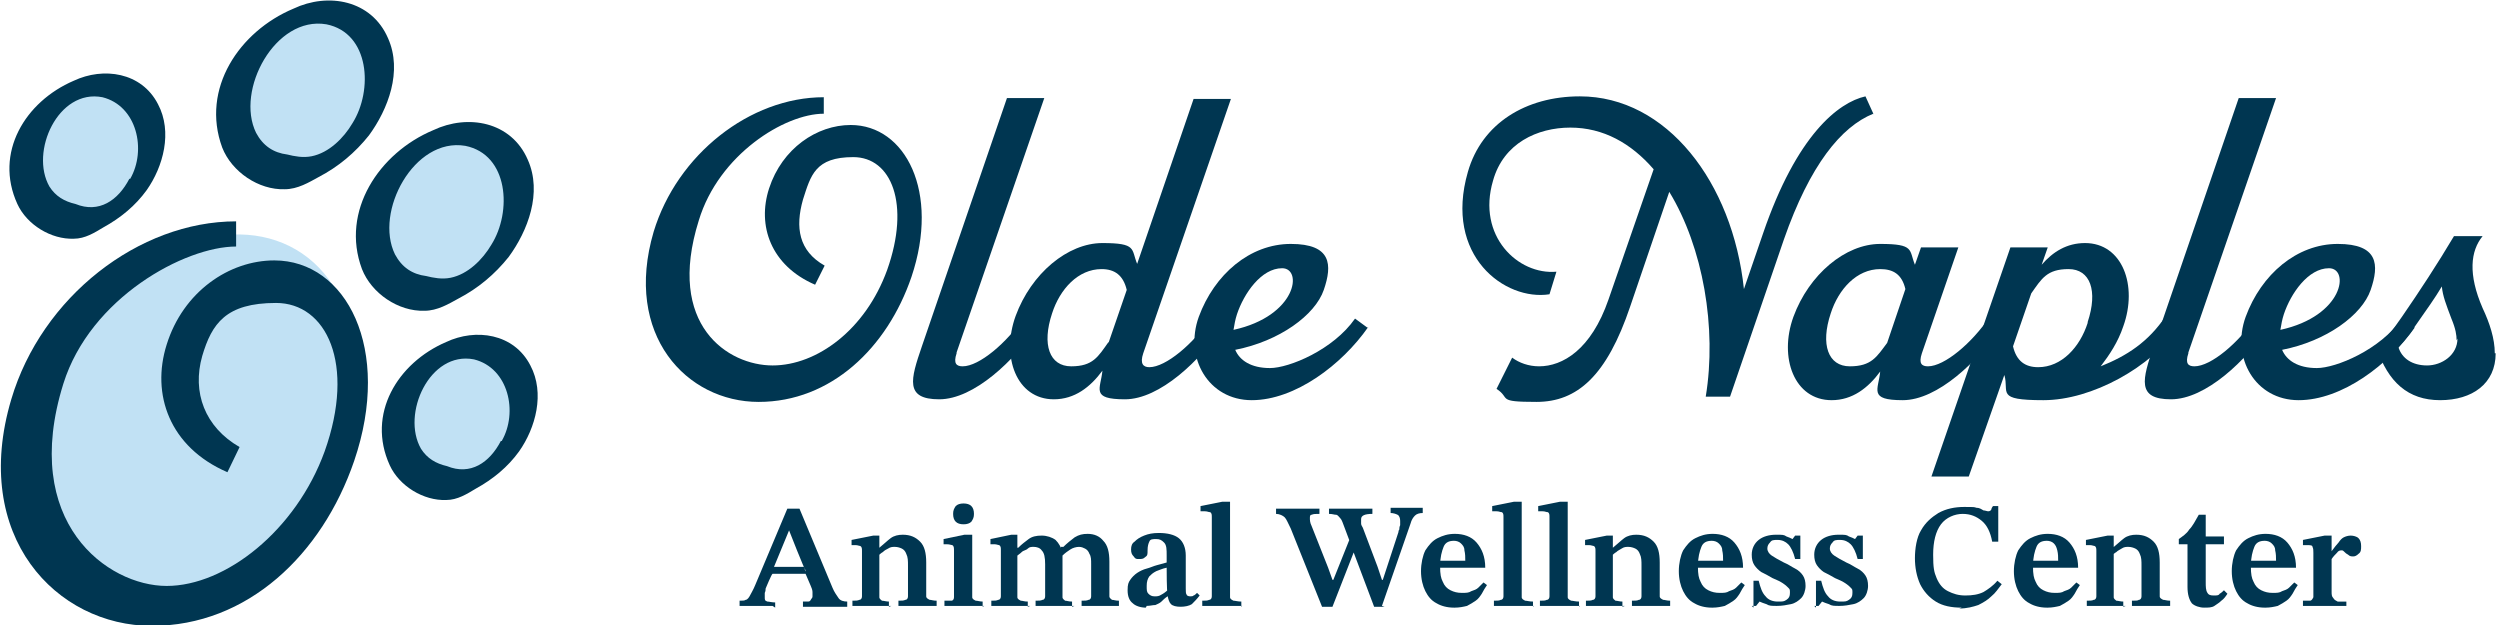 <?xml version="1.0" encoding="UTF-8"?>
<svg id="Layer_1" xmlns="http://www.w3.org/2000/svg" xmlns:xlink="http://www.w3.org/1999/xlink" version="1.1" viewBox="0 0 288 72">
  <!-- Generator: Adobe Illustrator 29.2.1, SVG Export Plug-In . SVG Version: 2.1.0 Build 116)  -->
  <defs>
    <style>
      .st0 {
        fill: none;
      }

      .st1 {
        fill: #003651;
      }

      .st2 {
        fill: #c1e1f4;
      }

      .st3 {
        clip-path: url(#clippath);
      }
    </style>
    <clipPath id="clippath">
      <rect class="st0" width="287.5" height="72"/>
    </clipPath>
  </defs>
  <g class="st3">
    <g>
      <path class="st1" d="M94.9,13.1c-4.5,0-12.1,4.7-14.4,12.3-3.8,12.1,3.4,16.7,8.5,16.7s10.7-4.1,13.2-11c2.7-7.6.5-13-3.9-13s-4.9,2.1-5.8,4.9c-.9,3.2-.5,5.9,2.5,7.6l-1.1,2.2c-5.1-2.2-6.7-6.8-5.3-11.1,1.5-4.6,5.5-7.3,9.4-7.3,6.3,0,10.3,7.7,7,17.5-2.8,8.2-9.3,14.4-17.6,14.4s-15.6-7.7-12.1-19.6c2.7-8.9,11.1-15.5,19.6-15.5v2.2h0Z"/>
      <path class="st1" d="M110.2,40.7c-.4,1.2,0,1.5.7,1.5,1.9,0,5.1-2.7,7.1-5.7l1.5,1.1c-2.6,3.9-7.3,8.4-11.3,8.4s-3.3-2.3-2-6.1l9.8-28.6h4.3l-10.1,29.3h0Z"/>
      <path class="st1" d="M139.4,36.5l1.5,1.1c-2.6,3.9-7.3,8.4-11.3,8.4s-2.8-1.2-2.6-3.3c-1.4,1.9-3.2,3.3-5.6,3.3-4.3,0-6.1-4.9-4.4-9.6,1.8-4.9,6-8.4,10-8.4s3.3.7,4,2.4l6.5-19h4.3l-10.1,29.3c-.4,1.2,0,1.6.7,1.6,1.9,0,5.1-2.7,7.1-5.7h0ZM127.7,39.5l2.1-6.1c-.4-1.7-1.4-2.4-2.9-2.4-2.7,0-4.8,2.3-5.7,5.1-1.2,3.6-.3,6.1,2.2,6.1s3.1-1.1,4.3-2.8h0Z"/>
      <path class="st1" d="M157.6,37.7c-3,4.3-8.4,8.4-13.4,8.4s-7.8-4.9-6.1-9.6c1.8-4.9,5.9-8.4,10.6-8.4s4.8,2.4,3.8,5.3c-1,2.9-5.1,5.9-10.2,6.9.5,1.2,1.8,2.1,4,2.1s7.3-2.1,9.8-5.7l1.5,1.1h0ZM142.5,36.2c-.2.6-.3,1.2-.4,1.8,7.3-1.6,8-7.1,5.6-7.1s-4.4,2.9-5.2,5.3h0Z"/>
      <path class="st1" d="M215.8,13.1c-3.7,1.5-7.3,5.9-10.3,14.5l-6.2,18.1h-2.8c1.3-7.9-.3-17.2-4.2-23.6l-4.5,13.2c-2.7,8-6.1,11-10.8,11s-2.9-.4-4.6-1.5l1.8-3.6c.8.6,1.9,1,3.1,1,2.7,0,6-1.9,8-7.7l5.2-15c-2.6-3-5.8-4.8-9.6-4.8s-7.7,1.8-8.9,6.1c-1.9,6.4,2.9,10.9,7.3,10.5l-.8,2.6c-5.1.8-12.2-4.4-9.4-14.1,1.6-5.6,6.7-8.7,12.9-8.7,10,0,17.6,9.9,18.9,22.2l2.2-6.4c3.9-11.4,8.7-15.1,11.8-15.8l1,2.2h0Z"/>
      <path class="st1" d="M230.5,37.7c-2.6,3.9-7.3,8.4-11.3,8.4s-2.8-1.2-2.6-3.3c-1.4,1.9-3.2,3.3-5.6,3.3-4.3,0-6.1-4.9-4.4-9.6,1.8-4.9,6-8.4,10-8.4s3.3.7,4,2.4l.7-2h4.3l-4.2,12.2c-.4,1.2,0,1.5.7,1.5,1.9,0,5.1-2.7,7.1-5.7l1.5,1.1h0ZM217.4,39.5l2.1-6.2c-.4-1.7-1.4-2.3-2.9-2.3-2.7,0-4.8,2.3-5.7,5.1-1.2,3.6-.3,6.1,2.2,6.1s3.1-1.1,4.3-2.7h0Z"/>
      <path class="st1" d="M251,37.7c-3.2,4.6-10,8.4-15.6,8.4s-3.9-.9-4.5-2.9l-4.1,11.7h-4.3l9.1-26.4h4.3l-.7,2c1.3-1.5,2.9-2.5,5-2.5,4.3,0,6.1,4.9,4.4,9.6-.6,1.8-1.6,3.3-2.6,4.6,3-1.2,5.5-2.8,7.5-5.8l1.5,1.1h0ZM240.5,37.1c1.2-3.6.3-6.1-2.2-6.1s-3.1,1.1-4.3,2.8l-2.1,6.1c.4,1.7,1.4,2.4,2.9,2.4,2.7,0,4.8-2.3,5.7-5.1h0Z"/>
      <path class="st1" d="M252.1,40.7c-.4,1.2,0,1.5.7,1.5,1.9,0,5.1-2.7,7.1-5.7l1.5,1.1c-2.6,3.9-7.3,8.4-11.3,8.4s-3.3-2.3-2-6.1l9.8-28.6h4.3l-10.1,29.3h0Z"/>
      <path class="st1" d="M278.2,37.7c-3,4.3-8.4,8.4-13.4,8.4s-7.8-4.9-6.1-9.6c1.8-4.9,5.9-8.4,10.6-8.4s4.8,2.4,3.8,5.3c-1,2.9-5.1,5.9-10.2,6.9.5,1.2,1.8,2.1,4,2.1s7.3-2.1,9.8-5.7l1.5,1.1h0ZM263.1,36.2c-.2.6-.3,1.2-.4,1.8,7.3-1.6,8-7.1,5.6-7.1s-4.4,2.9-5.2,5.3h0Z"/>
      <path class="st1" d="M287.5,40.7c0,3.5-2.7,5.4-6.4,5.4s-6-2.1-7.3-6c1-1,1.8-2,2.9-3.6,2-2.9,4.1-6.1,6-9.3h3.3c-1.4,1.7-1.7,4.4,0,8.3.8,1.7,1.4,3.5,1.4,5.2h0ZM283,39.2c0-.6-.1-1.3-.6-2.5-.6-1.6-1-2.6-1.1-3.7-.9,1.5-1.5,2.3-3.1,4.6-.5.8-1.7,2.2-1.9,2.4.4,1.3,1.6,2.1,3.3,2.1s3.5-1.2,3.5-3.1Z"/>
      <path class="st1" d="M89,69.8h-3.8v-.6c.3,0,.6,0,.7-.1.2,0,.4-.3.5-.5s.4-.7.6-1.2l3.7-8.8h1.4l3.8,9.1c.2.5.5.9.7,1.2.2.3.6.4,1,.4v.6h-5.1v-.6c.1,0,.3,0,.5,0,.2,0,.3,0,.4-.2s.2-.2.2-.4,0-.3,0-.5c0-.2-.1-.5-.2-.7l-.6-1.4v-.4c-.1,0-1.9-4.6-1.9-4.6h0l-1.9,4.6v.4c-.1,0-.8,1.7-.8,1.7,0,.1,0,.3-.1.5,0,.2,0,.3,0,.5,0,.3,0,.4.3.5.2,0,.5.1.9.1v.6h0ZM92.9,66.1h-4.5l.3-.8h3.9l.3.8Z"/>
      <path class="st1" d="M102.7,69.8h-4.5v-.6c.4,0,.6,0,.8-.1.2,0,.3-.2.3-.4,0-.2,0-.4,0-.7v-4.5c0-.3,0-.5-.2-.6-.1,0-.3-.1-.5-.1s-.3,0-.5,0v-.6l2.5-.5h.7v1.6s0,.4,0,.4v4.4c0,.3,0,.6,0,.7,0,.2.2.3.3.4.2,0,.5.1.8.1v.6h0ZM108,69.8h-4.5v-.6c.4,0,.6,0,.8-.1.2,0,.3-.2.3-.4,0-.2,0-.4,0-.7v-2.8c0-.6,0-1-.2-1.4-.1-.3-.3-.5-.5-.6-.2-.1-.5-.2-.8-.2s-.5,0-.8.2c-.2.1-.4.2-.6.4-.2.1-.4.3-.6.5v-1c-.1,0,.2,0,.2,0,.5-.4.9-.8,1.3-1.1.4-.3.9-.4,1.4-.4.9,0,1.5.3,2,.8.5.5.7,1.3.7,2.4v3.2c0,.3,0,.6,0,.7,0,.2.2.3.4.4.2,0,.4.1.8.1v.6h0Z"/>
      <path class="st1" d="M113.4,69.8h-4.6v-.6c.4,0,.7,0,.8,0,.2,0,.3-.2.3-.4,0-.2,0-.4,0-.8v-4.5c0-.4,0-.6-.2-.7-.1,0-.3-.1-.6-.1s-.3,0-.4,0v-.6l2.4-.5h.9v6.4c0,.3,0,.6,0,.8,0,.2.2.3.4.4.2,0,.5.1.8.1v.6h0ZM111,60.4c-.4,0-.7-.1-.9-.3-.2-.2-.3-.5-.3-.9s.1-.6.3-.9c.2-.2.5-.3.9-.3s.7.1.9.3c.2.2.3.5.3.9s-.1.6-.3.9c-.2.2-.5.3-.9.3h0Z"/>
      <path class="st1" d="M118.7,69.8h-4.5v-.6c.4,0,.6,0,.8-.1.2,0,.3-.2.3-.4,0-.2,0-.4,0-.8v-4.5c0-.3,0-.5-.2-.6-.1,0-.3-.1-.5-.1s-.3,0-.5,0v-.6l2.4-.5h.7v2.1c0,0,0,4.4,0,4.4,0,.3,0,.6,0,.7,0,.2.2.3.4.4.2,0,.4.1.8.1v.6ZM123.8,69.8h-4.5v-.6c.4,0,.6,0,.8-.1.2,0,.3-.2.3-.4,0-.2,0-.5,0-.8v-2.9c0-.8-.1-1.3-.4-1.6-.2-.3-.6-.4-.9-.4s-.5,0-.7.2-.5.2-.7.4c-.2.2-.4.3-.6.5v-1c-.1,0,.2,0,.2,0,.4-.4.8-.7,1.2-1,.4-.3.9-.4,1.5-.4s1.2.2,1.6.5c.4.4.6.8.8,1.4,0,.1,0,.3,0,.4,0,.1,0,.3,0,.4v3.6c0,.3,0,.6,0,.8,0,.2.2.3.3.4.2,0,.4.1.8.1v.6h0ZM129,69.8h-4.4v-.6c.4,0,.6,0,.8-.1.2,0,.3-.2.3-.4,0-.2,0-.5,0-.8v-2.9c0-.5,0-.9-.2-1.2-.1-.3-.3-.5-.5-.6-.2-.1-.4-.2-.7-.2s-.7.1-1,.3c-.3.2-.6.4-.9.7l-.2-1h.3c.4-.4.9-.8,1.3-1.1.5-.3.9-.4,1.5-.4.8,0,1.4.3,1.8.8.5.5.7,1.3.7,2.4v3.2c0,.3,0,.6,0,.8,0,.2.2.3.3.4.2,0,.4.1.8.1v.6h0Z"/>
      <path class="st1" d="M132,70c-.6,0-1.2-.2-1.5-.5-.4-.3-.6-.8-.6-1.5s.1-.9.3-1.2c.2-.3.5-.6.8-.8s.7-.4,1.1-.5c.4-.1.8-.3,1.2-.4.4-.1.7-.2,1.1-.3v-.8c0-.7,0-1.2-.3-1.5s-.5-.4-.9-.4-.7,0-.8.3c-.1.2-.2.5-.2,1s0,.6-.3.8c-.2.2-.4.2-.7.2s-.4,0-.6-.3c-.2-.2-.3-.4-.3-.8s.1-.7.4-.9c.3-.3.6-.5,1.1-.7.5-.2,1-.3,1.7-.3,1,0,1.8.2,2.3.6.5.4.8,1.1.8,2v3.8c0,.3,0,.6.1.7,0,.1.2.2.4.2s.3,0,.4-.1c.1,0,.3-.2.4-.3l.3.3c-.3.4-.6.7-.9,1-.3.2-.8.3-1.3.3s-.9-.1-1.1-.3c-.2-.2-.3-.5-.4-1v-.3c-.1,0-.1-2.9-.1-2.9-.5.1-.9.3-1.2.4-.4.2-.6.4-.8.6-.2.3-.3.6-.3,1.1s0,.7.2.9c.2.2.4.3.7.3s.5,0,.8-.2c.2-.1.5-.3.8-.6v.8c.1,0-.1,0-.1,0-.3.2-.5.4-.7.6-.2.2-.5.3-.7.4-.3,0-.6.1-1,.1h0Z"/>
      <path class="st1" d="M143.1,69.8h-4.6v-.6c.4,0,.6,0,.8-.1.2,0,.3-.2.3-.4,0-.2,0-.4,0-.7v-8.4c0-.3,0-.5-.2-.6-.2,0-.3-.1-.6-.1s-.3,0-.5,0v-.6l2.5-.5h.9v10.2c0,.3,0,.6,0,.8,0,.2.2.3.4.4.2,0,.5.1.9.1v.6h0Z"/>
      <path class="st1" d="M153.4,69.9h-1.1l-3.6-9c-.3-.6-.5-1.1-.7-1.3-.2-.2-.6-.4-1-.4v-.6h5v.6c-.4,0-.7,0-.9.1-.2,0-.2.2-.2.4s0,.5.2.9l1.9,4.8.5,1.4h.1l2-5,.8,1.7h-.4l-2.5,6.4h0ZM159.5,69.9h-1.2l-2.6-6.9-.2-.6-.6-1.6c-.2-.5-.3-.9-.5-1.1s-.3-.4-.5-.4c-.2,0-.4-.1-.8-.1v-.6h5v.6c-.9,0-1.3.2-1.3.6s0,.3,0,.5c0,.2.1.3.2.5l1.7,4.5.5,1.5h.1l1.8-5.5c0,0,0-.2.1-.3,0-.1,0-.3.1-.5,0-.2,0-.3,0-.5,0-.3-.1-.6-.3-.7-.2-.1-.5-.2-.8-.2v-.6h3.7v.6c-.4,0-.7.1-.9.3-.2.2-.4.5-.5.9l-3.3,9.5h0Z"/>
      <path class="st1" d="M167.5,70c-.8,0-1.5-.2-2-.5-.6-.3-1-.8-1.3-1.4-.3-.6-.5-1.4-.5-2.3s.2-1.8.5-2.4c.4-.6.8-1.1,1.4-1.4.6-.3,1.2-.5,2-.5,1,0,1.9.3,2.5,1,.6.7,1,1.6,1,2.9h-5.5v-.8s3.2,0,3.2,0c0-.4,0-.8-.1-1.2,0-.4-.2-.6-.4-.8-.2-.2-.5-.3-.8-.3-.6,0-1,.2-1.2.7s-.4,1.2-.4,2.2.1,1.4.3,1.8c.2.5.5.8.9,1,.4.2.8.3,1.3.3s.8,0,1.1-.2c.3-.1.6-.2.8-.4.2-.2.4-.4.6-.6l.4.3c-.2.3-.4.6-.6,1-.2.3-.4.6-.7.8-.3.2-.6.4-1,.6-.4.1-.9.2-1.4.2h0Z"/>
      <path class="st1" d="M176.7,69.8h-4.6v-.6c.4,0,.6,0,.8-.1.2,0,.3-.2.3-.4,0-.2,0-.4,0-.7v-8.4c0-.3,0-.5-.2-.6-.2,0-.3-.1-.6-.1s-.3,0-.5,0v-.6l2.5-.5h.9v10.2c0,.3,0,.6,0,.8,0,.2.2.3.4.4.2,0,.5.1.9.1v.6h0Z"/>
      <path class="st1" d="M182,69.8h-4.6v-.6c.4,0,.6,0,.8-.1.2,0,.3-.2.3-.4,0-.2,0-.4,0-.7v-8.4c0-.3,0-.5-.2-.6-.2,0-.3-.1-.6-.1s-.3,0-.5,0v-.6l2.5-.5h.9v10.2c0,.3,0,.6,0,.8,0,.2.2.3.4.4.2,0,.5.1.9.1v.6h0Z"/>
      <path class="st1" d="M187.2,69.8h-4.5v-.6c.4,0,.6,0,.8-.1.2,0,.3-.2.3-.4,0-.2,0-.4,0-.7v-4.5c0-.3,0-.5-.2-.6-.1,0-.3-.1-.5-.1s-.3,0-.5,0v-.6l2.5-.5h.7v1.6s0,.4,0,.4v4.4c0,.3,0,.6,0,.7,0,.2.2.3.3.4.2,0,.5.1.8.1v.6h0ZM192.5,69.8h-4.5v-.6c.4,0,.6,0,.8-.1.2,0,.3-.2.3-.4,0-.2,0-.4,0-.7v-2.8c0-.6,0-1-.2-1.4-.1-.3-.3-.5-.5-.6-.2-.1-.5-.2-.8-.2s-.5,0-.8.2-.4.2-.6.4c-.2.1-.4.3-.6.5v-1c-.1,0,.2,0,.2,0,.5-.4.9-.8,1.3-1.1.4-.3.9-.4,1.4-.4.9,0,1.5.3,2,.8.5.5.7,1.3.7,2.4v3.2c0,.3,0,.6,0,.7,0,.2.2.3.4.4.2,0,.4.1.8.1v.6h0Z"/>
      <path class="st1" d="M197.2,70c-.8,0-1.5-.2-2-.5-.6-.3-1-.8-1.3-1.4-.3-.6-.5-1.4-.5-2.3s.2-1.8.5-2.4c.4-.6.8-1.1,1.4-1.4.6-.3,1.2-.5,2-.5,1,0,1.9.3,2.5,1,.6.7,1,1.6,1,2.9h-5.5v-.8s3.2,0,3.2,0c0-.4,0-.8-.1-1.2,0-.4-.2-.6-.4-.8-.2-.2-.5-.3-.8-.3-.6,0-1,.2-1.2.7s-.4,1.2-.4,2.2.1,1.4.3,1.8c.2.5.5.8.9,1,.4.2.8.3,1.3.3s.8,0,1.1-.2c.3-.1.6-.2.8-.4.2-.2.4-.4.6-.6l.4.3c-.2.3-.4.6-.6,1-.2.3-.4.6-.7.8-.3.2-.6.4-1,.6-.4.1-.9.2-1.4.2h0Z"/>
      <path class="st1" d="M202,70v-3.1c0,0,.6,0,.6,0,.2.8.4,1.4.8,1.8.3.4.8.6,1.4.6s.7,0,1-.2c.3-.2.4-.4.4-.8s0-.4-.2-.6-.3-.3-.6-.5c-.3-.2-.7-.4-1.2-.6-.5-.3-.9-.5-1.3-.7-.3-.2-.6-.5-.8-.8-.2-.3-.3-.7-.3-1.2,0-.7.3-1.3.8-1.7.5-.4,1.2-.6,2-.6s.9,0,1.2.2c.3.1.5.2.7.3h0l.3-.4h.6v2.7c0,0-.6,0-.6,0-.2-.8-.5-1.4-.8-1.7-.3-.3-.7-.5-1.2-.5s-.7,0-.9.3c-.2.2-.3.4-.3.7s.2.6.5.8c.3.2.8.5,1.4.8.5.2.9.5,1.3.7.4.2.7.5.9.8.2.3.3.7.3,1.2s-.2,1.1-.5,1.4c-.3.3-.7.6-1.2.7s-1,.2-1.6.2-.9,0-1.2-.2c-.3-.1-.6-.2-.8-.3h0l-.4.5h-.5Z"/>
      <path class="st1" d="M209.2,70v-3.1c0,0,.6,0,.6,0,.2.8.4,1.4.8,1.8.3.4.8.6,1.4.6s.7,0,1-.2c.3-.2.4-.4.4-.8s0-.4-.2-.6-.3-.3-.6-.5c-.3-.2-.7-.4-1.2-.6-.5-.3-.9-.5-1.3-.7-.3-.2-.6-.5-.8-.8-.2-.3-.3-.7-.3-1.2,0-.7.3-1.3.8-1.7.5-.4,1.2-.6,2-.6s.9,0,1.2.2c.3.1.5.2.7.3h0l.3-.4h.6v2.7s-.6,0-.6,0c-.2-.8-.5-1.4-.8-1.7-.3-.3-.7-.5-1.2-.5s-.7,0-.9.3c-.2.2-.3.4-.3.7s.2.6.5.8c.3.2.8.5,1.4.8.5.2.9.5,1.3.7.4.2.7.5.9.8.2.3.3.7.3,1.2s-.2,1.1-.5,1.4c-.3.3-.7.6-1.2.7-.5.1-1,.2-1.6.2s-.9,0-1.2-.2c-.3-.1-.6-.2-.8-.3h0l-.4.5h-.5Z"/>
      <path class="st1" d="M226,70c-1.2,0-2.2-.2-3-.7-.8-.5-1.4-1.2-1.8-2-.4-.9-.6-1.9-.6-3s.2-2.4.7-3.2c.5-.9,1.2-1.5,2-2,.9-.5,1.9-.7,3-.7s1.1,0,1.4.1c.4,0,.6.2.8.3.2,0,.4.1.5.1s.3,0,.4-.2c0-.1.1-.3.2-.4h.6v4.1h-.7c-.2-1.1-.6-1.9-1.2-2.4-.6-.5-1.3-.8-2.2-.8s-1.9.4-2.5,1.2c-.6.8-.9,2-.9,3.5s.1,2,.4,2.7c.3.7.7,1.2,1.3,1.5.6.3,1.2.5,2,.5s1.5-.1,2.1-.4c.5-.3,1.1-.7,1.6-1.3l.5.4c-.4.5-.7,1-1.2,1.4-.4.4-.9.7-1.5,1-.6.2-1.3.4-2.2.4h0Z"/>
      <path class="st1" d="M235.8,70c-.8,0-1.5-.2-2-.5-.6-.3-1-.8-1.3-1.4-.3-.6-.5-1.4-.5-2.3s.2-1.8.5-2.4c.4-.6.8-1.1,1.4-1.4.6-.3,1.2-.5,2-.5,1,0,1.9.3,2.5,1s1,1.6,1,2.9h-5.5v-.8s3.2,0,3.2,0c0-.4,0-.8-.1-1.2-.1-.4-.2-.6-.4-.8-.2-.2-.5-.3-.8-.3-.6,0-1,.2-1.2.7-.2.5-.4,1.2-.4,2.2s.1,1.4.3,1.8c.2.5.5.8.9,1,.4.2.8.3,1.3.3s.8,0,1.1-.2c.3-.1.6-.2.8-.4.2-.2.4-.4.6-.6l.4.3c-.2.3-.4.6-.6,1-.2.3-.4.6-.7.8-.3.2-.6.4-1,.6-.4.1-.9.2-1.4.2h0Z"/>
      <path class="st1" d="M244.9,69.8h-4.5v-.6c.4,0,.6,0,.8-.1.2,0,.3-.2.3-.4,0-.2,0-.4,0-.7v-4.5c0-.3,0-.5-.2-.6-.1,0-.3-.1-.5-.1s-.3,0-.5,0v-.6l2.5-.5h.7v1.6s0,.4,0,.4v4.4c0,.3,0,.6,0,.7,0,.2.2.3.3.4.2,0,.5.1.8.1v.6h0ZM250.1,69.8h-4.5v-.6c.4,0,.7,0,.8-.1.2,0,.3-.2.3-.4,0-.2,0-.4,0-.7v-2.8c0-.6,0-1-.2-1.4-.1-.3-.3-.5-.5-.6-.2-.1-.5-.2-.8-.2s-.5,0-.8.2-.4.2-.6.4c-.2.1-.4.3-.6.5v-1c-.1,0,.2,0,.2,0,.5-.4.9-.8,1.3-1.1.4-.3.9-.4,1.4-.4.9,0,1.5.3,2,.8.5.5.7,1.3.7,2.4v3.2c0,.3,0,.6,0,.7,0,.2.2.3.4.4.2,0,.4.1.8.1v.6h0Z"/>
      <path class="st1" d="M256.2,68l.4.4c-.2.3-.4.6-.7.8-.2.2-.5.4-.8.6s-.7.2-1.2.2-1.1-.2-1.4-.5c-.3-.4-.5-1-.5-1.9v-4.9h-1v-.6c.4-.3.9-.6,1.2-1.1.4-.4.7-1,1.1-1.7h.8v2.5h2.1v.9h-2.1v4.3c0,.6,0,1,.2,1.3.1.2.3.3.7.3s.6,0,.7-.2c.2-.1.4-.3.6-.5h0Z"/>
      <path class="st1" d="M260.9,70c-.8,0-1.5-.2-2-.5-.6-.3-1-.8-1.3-1.4-.3-.6-.5-1.4-.5-2.3s.2-1.8.5-2.4c.4-.6.8-1.1,1.4-1.4.6-.3,1.2-.5,2-.5,1,0,1.9.3,2.5,1,.6.7,1,1.6,1,2.9h-5.5v-.8s3.2,0,3.2,0c0-.4,0-.8-.1-1.2,0-.4-.2-.6-.4-.8-.2-.2-.5-.3-.8-.3-.6,0-1,.2-1.2.7-.2.5-.4,1.2-.4,2.2s.1,1.4.3,1.8c.2.5.5.8.9,1,.4.2.8.3,1.3.3s.8,0,1.1-.2c.3-.1.6-.2.8-.4.2-.2.4-.4.6-.6l.4.3c-.2.3-.4.6-.6,1-.2.3-.4.6-.7.8s-.6.4-1,.6c-.4.1-.9.2-1.4.2h0Z"/>
      <path class="st1" d="M270.3,69.8h-5v-.6c.4,0,.6,0,.8,0,.2,0,.3-.2.4-.4,0-.2,0-.4,0-.7v-4.4c0-.3,0-.5-.1-.7,0-.2-.3-.2-.6-.2s-.3,0-.5,0v-.6l2.5-.5h.8v1.8h0c.3-.4.6-.8.8-1,.2-.3.4-.5.6-.6.2-.1.5-.2.8-.2s.7.1.9.3c.2.2.3.5.3.9s0,.7-.3.9c-.2.2-.4.3-.6.3s-.4,0-.6-.2c-.2-.1-.3-.2-.4-.3-.1-.1-.2-.2-.3-.2-.2,0-.4,0-.6.3-.2.2-.4.4-.6.7v3.7c0,.4,0,.6.2.8.1.2.3.3.5.4.2,0,.6,0,1,0v.6h0Z"/>
      <path class="st2" d="M57.9,29.2c3.1-4.5,2.8-10.1-.7-12.4-3.5-2.4-8.8-.6-11.9,3.9-3.1,4.5-2.8,10.1.7,12.4,3.5,2.4,8.8.6,11.9-3.9Z"/>
      <path class="st2" d="M41.5,14.9c3.2-4.6,2.9-10.3-.6-12.7-3.5-2.4-8.9-.6-12.1,4-3.2,4.6-2.9,10.3.6,12.7,3.5,2.4,8.9.6,12.1-4Z"/>
      <path class="st2" d="M35.8,56.9c7-10.2,6.5-22.6-1-27.7-7.5-5.1-19.2-1-26.2,9.2-7,10.2-6.5,22.6,1,27.7,7.5,5.1,19.2,1,26.2-9.2Z"/>
      <path class="st2" d="M58.5,51.7c2.4-3.8,1.8-8.6-1.3-10.5-3.1-2-7.7-.5-10.1,3.4-2.4,3.8-1.8,8.6,1.3,10.5,3.1,2,7.7.5,10.1-3.4Z"/>
      <path class="st2" d="M15.4,20.8c2.4-3.8,1.8-8.6-1.3-10.5-3.1-2-7.7-.5-10.1,3.4-2.4,3.8-1.8,8.6,1.3,10.5,3.1,2,7.7.5,10.1-3.4Z"/>
      <path class="st1" d="M27.2,28.4c-5.9,0-16.8,5.9-19.9,15.8-5,16,5.1,23.3,11.9,23.3s14.9-6.4,18.2-15.5c3.6-10.1.2-17.1-5.6-17.1s-7.4,2.4-8.5,6.1c-1.2,4.2.3,8.2,4.3,10.5l-1.4,2.9c-6.7-2.9-8.8-9-7-14.7,1.9-6.1,7.2-9.7,12.4-9.7,8.3,0,13.6,10.2,9.2,23.1-3.7,10.8-12.3,19-23.3,19S-3.4,61.8,1.3,46c3.5-11.8,14.7-20.5,25.9-20.5v2.9h0Z"/>
      <path class="st1" d="M40.6,14.2c2.4-3.8,2-10.4-3-11.4-5.9-1-10.5,7.6-8.1,12.5.8,1.5,2,2.3,3.6,2.5.8.2,1.8.4,2.8.2,2-.4,3.7-2.1,4.7-3.8h0ZM42.5,15.6c-1.6,2-3.5,3.6-5.8,4.8-1.1.6-2.4,1.4-3.9,1.4-3,.1-6.1-2-7.2-4.8-2.5-6.8,2-13.4,8.2-16,4-1.9,9-1,10.9,3.4,1.7,3.8,0,8.2-2.2,11.2Z"/>
      <path class="st1" d="M56.6,28.2c2.4-3.8,2-10.4-3-11.4-5.9-1-10.5,7.6-8.1,12.5.8,1.5,2,2.3,3.6,2.5.8.2,1.8.4,2.8.2,2-.4,3.7-2.1,4.7-3.8h0ZM58.6,29.6c-1.6,2-3.5,3.6-5.8,4.8-1.1.6-2.4,1.4-3.9,1.4-3,.1-6.1-2-7.2-4.8-2.5-6.7,2-13.4,8.2-16,4-1.9,9-1,10.9,3.4,1.7,3.8,0,8.2-2.2,11.2Z"/>
      <path class="st1" d="M57.8,50.8c1.9-3.3.8-8.4-3.2-9.4-5.1-1-8.4,6.3-6.1,10.3.7,1.1,1.7,1.7,3,2,2.7,1.1,4.9-.4,6.2-2.9h0ZM59.8,52c-1.3,1.8-3,3.2-5,4.3-1,.6-2.1,1.3-3.4,1.3-2.6.1-5.4-1.6-6.5-4-2.7-5.9.9-11.8,6.5-14.2,3.4-1.6,7.8-1,9.7,2.7,1.7,3.2.6,7.2-1.3,9.9h0Z"/>
      <path class="st1" d="M15,20.6c1.9-3.3.8-8.4-3.2-9.4-5.1-1-8.4,6.3-6.1,10.3.7,1.1,1.7,1.7,3,2,2.7,1.1,4.9-.4,6.2-2.9h0ZM16.9,21.9c-1.3,1.8-3,3.2-5,4.3-1,.6-2.1,1.3-3.4,1.3-2.6.1-5.4-1.6-6.5-4-2.7-5.9.9-11.8,6.5-14.2,3.4-1.6,7.8-1,9.7,2.7,1.7,3.2.6,7.2-1.3,9.9h0Z"/>
    </g>
  </g>
</svg>